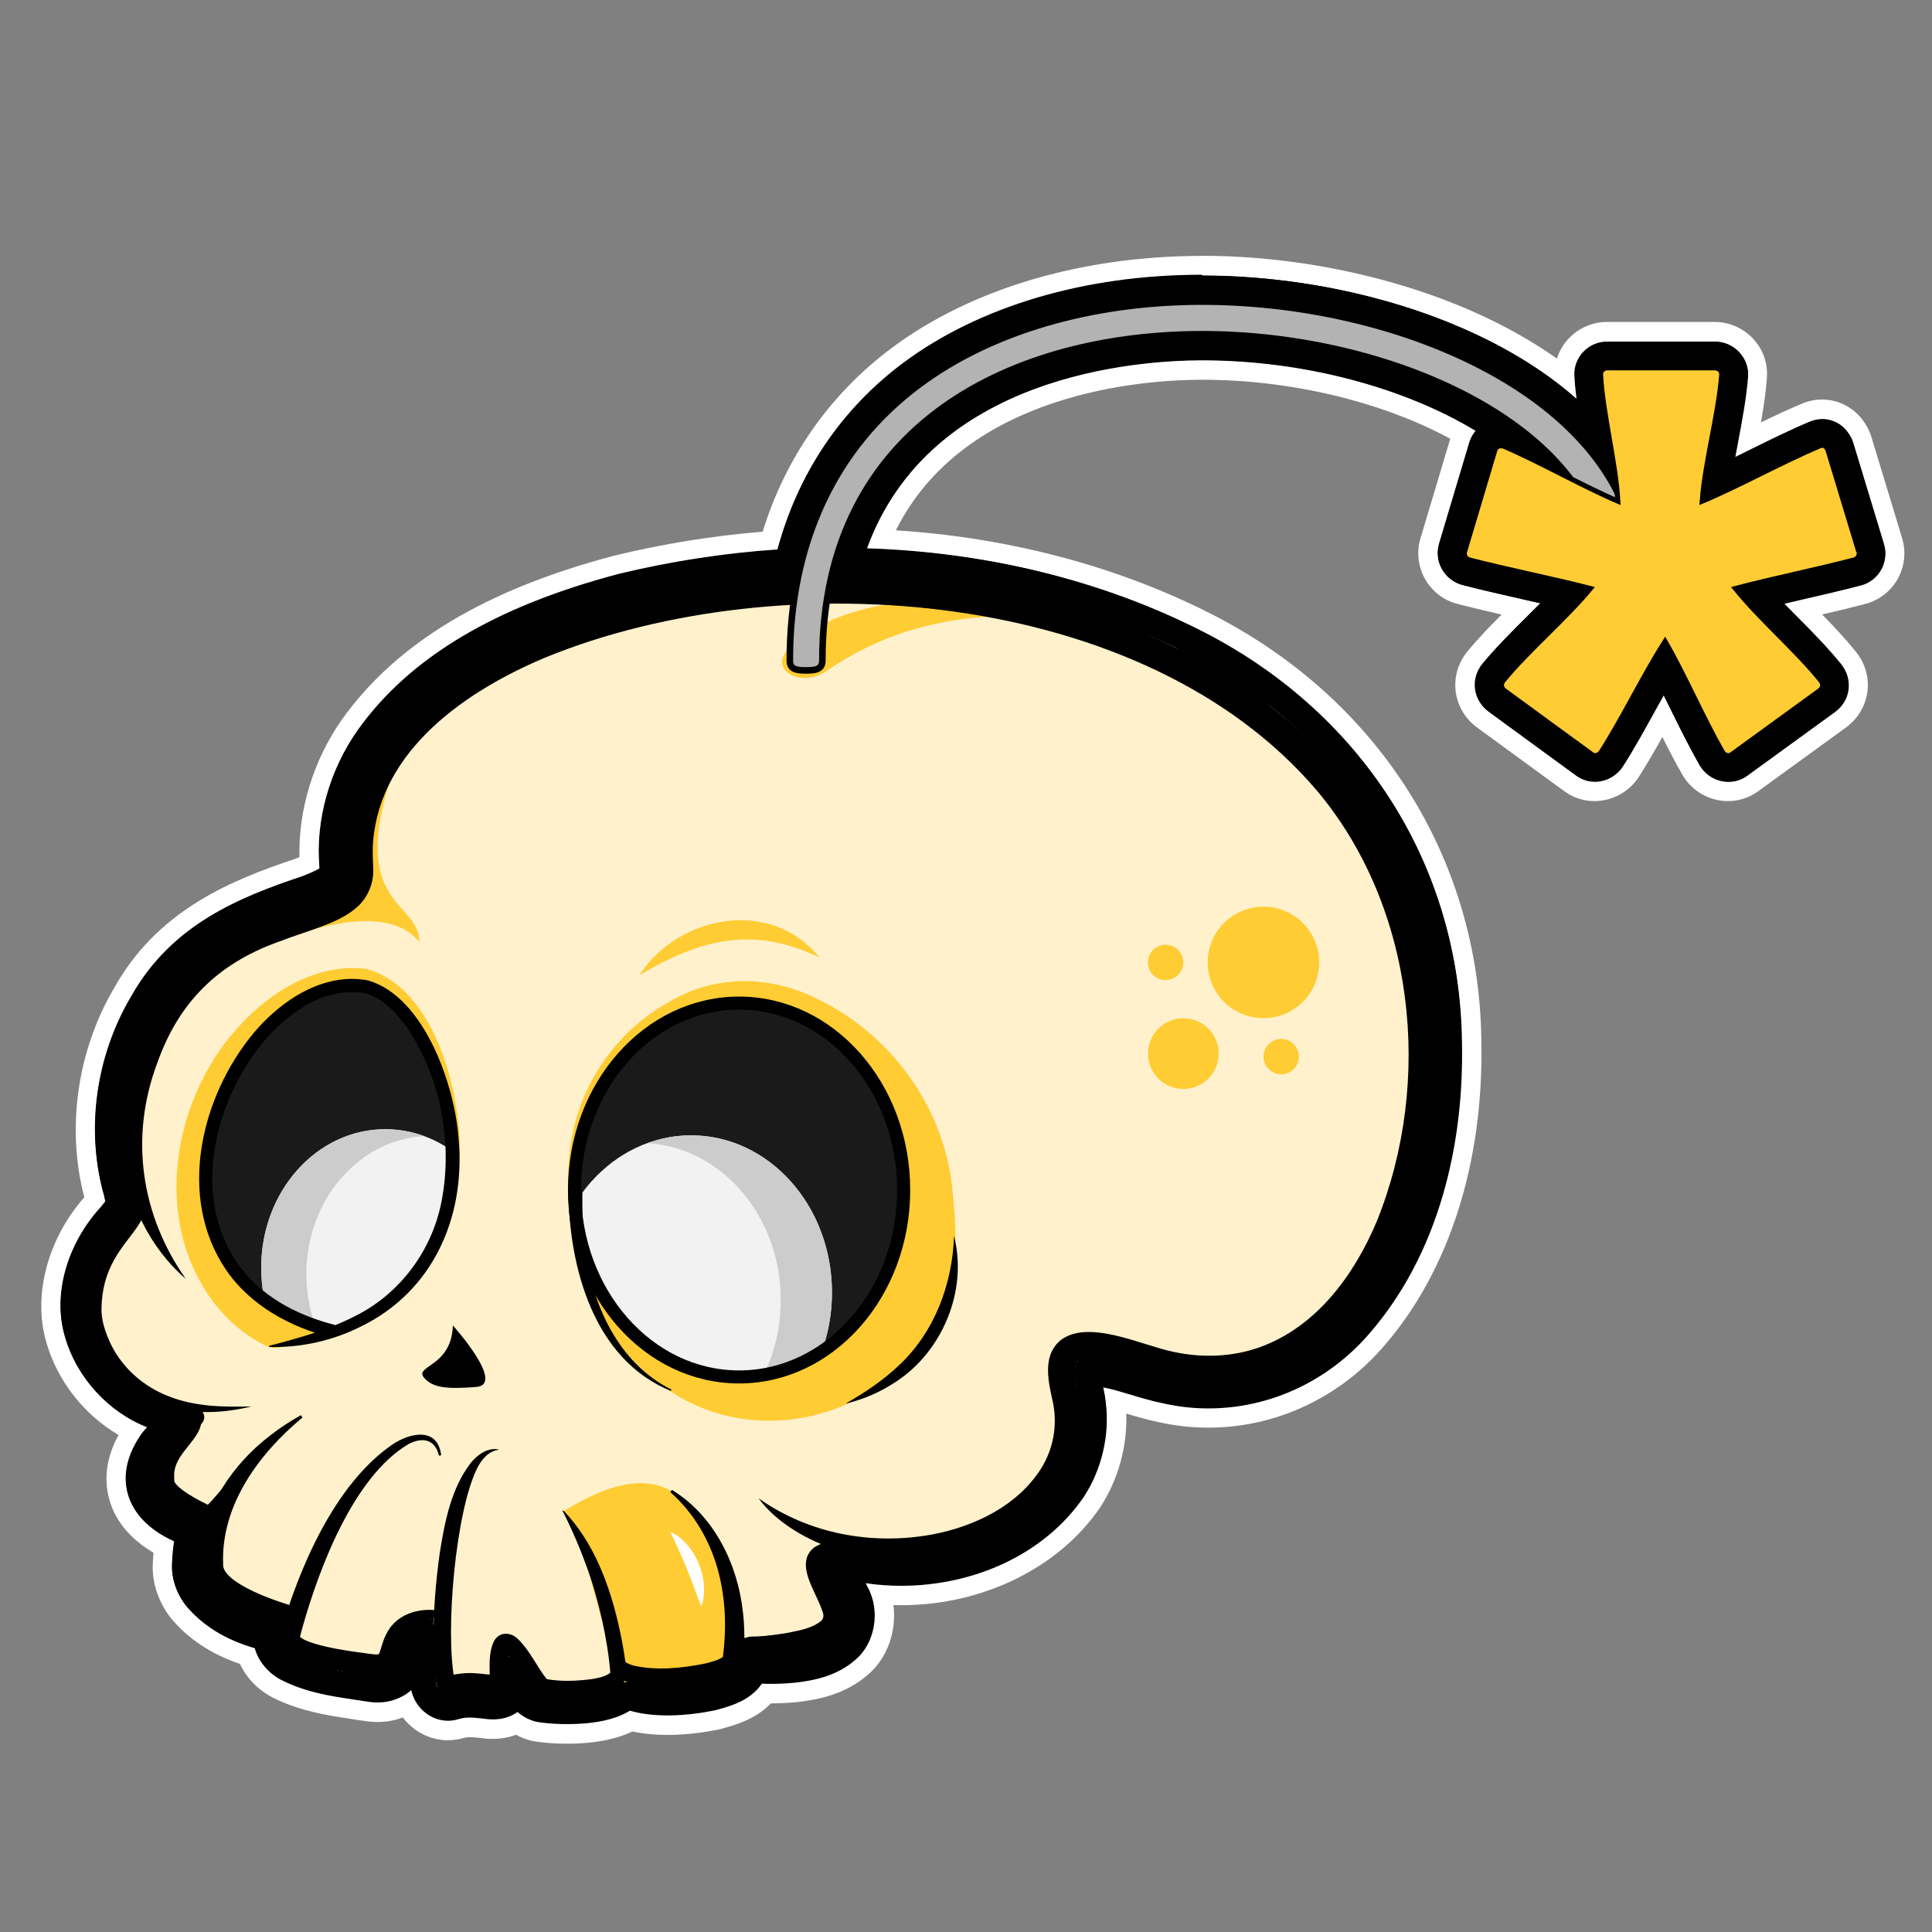 <svg xmlns="http://www.w3.org/2000/svg" xmlns:xlink="http://www.w3.org/1999/xlink" viewBox="0 0 200 200"><rect x="0" y="0" width="200" height="200" fill="#808080" stroke="none"/><defs><clipPath id="clippath"><path d="M86.83,17.13l-17.14,33.01-32.31,13.4s-23.64,20.49-24.43,22.07S1.75,101.7-.14,103.5c-1.89,1.8-9.09,43.71-9.09,43.71,0,0,16.66,21.94,19.02,24.3s37.83,20.49,37.83,20.49h50.91l23.97-39.41,37.04-17.34,3.26-31.75,19.47-19.34,17.47-6.44,14.19-54.38-60.69-17.34-66.4,11.13Z" fill="none"></path></clipPath><clipPath id="clippath-1"><rect x="4.27" y="26.49" width="348.36" height="154.02" fill="none"></rect></clipPath><clipPath id="clippath-2"><rect x="4.27" y="26.49" width="348.36" height="154.02" fill="none"></rect></clipPath><clipPath id="clippath-3"><rect x="4.27" y="26.49" width="348.36" height="154.02" fill="none"></rect></clipPath><clipPath id="clippath-4"><path d="M26.29,108.26c-.09.17-.18.34-.26.52-.09.2-.13.39-.13.57-2.22,2.4-3.83,5.16-3.9,8.61-.25.27-.41.59-.41.98-.02,1.12-.16,2.26.01,3.38.11.73.15,1.36.33,2.06.02.29.24.69.28.98,0,.17-.02.4.03.55.86,4.29,4.35,8.18,8.05,10.22,4.88,2.68,7.86.02,11.64-3.72.7-.7,1.77-1.39,2.11-2.33.63-.52,1-2.1,1.44-2.77.54-.83.78-1.84.91-2.83.06-.47.73-1.7.37-1.97.44-1.27-.14-1.88.12-3.31.07-.41.21-1.89-.05-2.17.23-1.36-.68-2.41-.87-3.63-.11-.7.21-2-.49-2.3-.35-3.29-2.45-5.51-5.42-7.53-1.31-.89-2.76-1.28-4.23-1.28-3.84,0-7.77,2.68-9.53,5.98" fill="none"></path></clipPath><clipPath id="clippath-5"><rect x="4.27" y="26.49" width="348.36" height="154.02" fill="none"></rect></clipPath><clipPath id="clippath-6"><path d="M69.9,105.97c-3.17.41-5.33,3.37-6.99,6.1-2.1,3.45-3.34,7.66-2.73,11.69-.02.09-.04.19-.04.29.12,5.17,1.67,11.82,5.85,15.28,2.48,2.05,5.33,2.67,8.27,2.61.86.68,2.75.68,3.94.45,3.39-.03,5.89-1.47,7.96-3.64.47-.15.9-.38,1.24-.72,1.59-1.61,2.85-3.36,3.77-5.33.46-.77.74-1.63.98-2.57.08-.31.07-.59,0-.84,1.02-2.52,1.5-5.18.81-7.99-.03-.14-.09-.27-.16-.39,0-1.57-.17-3.15-.49-4.73-1.37-6.78-7.52-11.92-14.58-11.98-.17,0-.32.01-.48.03-.51-.1-1.02-.15-1.53-.15-2,0-4.02.73-5.81,1.9" fill="none"></path></clipPath><clipPath id="clippath-7"><rect x="4.27" y="26.49" width="348.36" height="154.02" fill="none"></rect></clipPath><clipPath id="clippath-8"><rect x="58.35" y="156.68" width="10.31" height="17.06" fill="none"></rect></clipPath></defs><g><g id="Layer_1"><g clip-path="url(#clippath)"><g id="no_shadow"><g clip-path="url(#clippath-1)"><g clip-path="url(#clippath-2)"><g clip-path="url(#clippath-3)"><path d="M165.03,165.3c-1.56,0-2.74-.53-3.49-1.56-1.48-2.03-.83-5.31.99-11.03.74-2.31,25.66-62.28,26.94-64.81,1.54-3.04,3.43-5.86,6.83-5.86h0c.75,0,1.55.15,2.38.45,1.68.61,3.37,2.46,3.35,5.22-.05,8.76.73,17.48,1.41,24.1.34,3.25,1.64,12.29,2.15,15.8,3.56.06,4.71,2.17,5.04,3.08.62,1.71.15,3.78-1.09,4.82-.6.5-1.27.79-1.82,1.03-.23.1-.44.19-.62.29-.29,2.39.92,13.65,2.3,17.7.53,1.55.66,3.47.4,5.85-.24,2.17-1.94,3.69-4.13,3.69-1.03,0-2.08-.36-2.94-1-1.13-.84-2.49-2.94-4-12.15-.78-4.73-1.34-9.81-1.63-12.71-.67-.06-1.5-.09-2.46-.09-6.07,0-15.7,1.13-17.1,1.4-.17.15-.9.92-2.24,4.05-1.12,2.63-2.3,6-3.43,9.26-3.22,9.25-4.46,12.45-6.83,12.45h0ZM193.79,98.06c-3.92,8.33-10.71,25.14-12.46,31.3,3.89-.45,10.96-1.01,14.7-1.21-.35-5.99-1.5-22.02-2.24-30.09"></path><path d="M196.3,82.68c.68,0,1.4.14,2.16.41,1.46.53,2.93,2.16,2.92,4.61-.05,8.79.73,17.54,1.41,24.17.35,3.41,1.76,13.13,2.24,16.39.14,0,.28,0,.41,0,3.26,0,4.29,1.86,4.58,2.65.52,1.44.13,3.24-.89,4.1-.53.44-1.13.7-1.66.94-.35.16-.69.3-.95.48-.49,1.94.86,14.2,2.27,18.32.5,1.46.62,3.28.37,5.57-.2,1.83-1.63,3.11-3.48,3.11-.89,0-1.8-.31-2.55-.87-.96-.72-2.26-2.7-3.75-11.73-.83-5.01-1.41-10.42-1.68-13.2-.65-.08-1.61-.15-3.06-.15-6.3,0-16.41,1.22-17.35,1.44-.09.03-.9.44-2.59,4.41-1.13,2.65-2.31,6.04-3.45,9.31-3.16,9.08-4.34,12.02-6.21,12.02-1.34,0-2.34-.44-2.97-1.3-1.32-1.8-.67-4.94,1.09-10.45.74-2.31,25.62-62.18,26.9-64.72,1.44-2.86,3.2-5.5,6.25-5.5M180.46,130.12c3.77-.49,12.59-1.19,16.26-1.35-.33-5.98-1.77-25.94-2.5-33.08-3.82,7.59-12.38,28.63-13.76,34.43M196.3,81.38h0c-3.76,0-5.85,3.14-7.41,6.21-1.28,2.54-26.24,62.59-26.98,64.91-1.93,6.06-2.55,9.35-.9,11.61.61.83,1.8,1.82,4.01,1.83,1.89,0,2.98-1.68,3.79-3.33.92-1.87,1.95-4.69,3.65-9.56,1.13-3.25,2.3-6.61,3.42-9.22,1.07-2.5,1.72-3.41,1.96-3.7,1.78-.28,10.8-1.35,16.78-1.35.7,0,1.33.02,1.87.05.31,2.98.85,7.74,1.58,12.21,1.55,9.41,2.96,11.6,4.26,12.56.98.73,2.16,1.13,3.33,1.13,2.49,0,4.5-1.8,4.77-4.27.28-2.48.14-4.49-.43-6.14-.6-1.76-1.29-5.48-1.79-9.71-.44-3.71-.56-6.26-.51-7.36.09-.04.18-.08.27-.12.58-.26,1.3-.57,1.97-1.13,1.44-1.21,1.99-3.59,1.28-5.55-.28-.78-1.45-3.2-5.09-3.48-.55-3.81-1.76-12.17-2.07-15.24-.68-6.6-1.45-15.3-1.4-24.03.01-3.08-1.89-5.15-3.78-5.84-.89-.32-1.77-.49-2.6-.49M182.23,128.61c1.91-6.15,7.36-19.72,11.12-28.05.7,8.2,1.63,21.18,1.98,26.98-3.55.2-9.33.67-13.11,1.07" fill="#fff"></path><path d="M58.7,179.5c-1.14,0-2.29-.08-3.16-.22-.68-.1-1.41-.41-2.04-.83-.87.44-1.61.5-1.93.53-.17.02-.36.03-.57.03-.47,0-.9-.06-1.22-.1h-.07c-.05-.02-.1-.02-.14-.03-.06,0-.13-.01-.2-.02-.27-.03-.52-.05-.74-.05-.32,0-.61.04-.85.11-.45.14-.93.22-1.41.22-1.8,0-3.45-1.04-4.29-2.63,0,0,0,0,0,0-.94.49-1.94.73-2.98.73-.53,0-.97-.06-1.23-.1h-.1c-.06-.02-.13-.03-.2-.04-.41-.07-.81-.13-1.22-.19-2.41-.37-4.9-.75-7.5-2.01-1.52-.73-2.7-2-3.26-3.47-3.02-.96-5.34-2.46-7.1-4.55-.06-.07-.12-.15-.18-.23-1.08-1.52-1.6-3.26-1.47-4.91.02-.52.06-1.04.13-1.57-2.26-1.17-3.81-2.78-4.51-4.68-.59-1.62-.86-4.19,1.22-7.31-3.8-1.9-6.77-5.44-7.92-9.53-1.34-4.58.2-10.18,3.94-14.27.05-.06.1-.12.15-.18,0-.03,0-.05-.01-.08-2-7.01-.9-15.03,2.94-21.47,4.34-7.65,11.42-10.54,18.3-12.84.27-.11.66-.27.98-.42-.29-4.94,1.23-10.14,4.2-14.34,5.51-7.7,14.55-13.11,27.64-16.55l.07-.02c5.17-1.25,10.47-2.08,15.77-2.48,2.25-7.78,6.8-14.39,13.19-19.16,8.03-5.99,19.19-9.31,31.41-9.33h.14c6.84,0,14.24,1.12,20.86,3.16,6.48,2,12.18,4.84,16.64,8.29,0,0,0,0,0,0-.06-1.17.37-2.35,1.19-3.21.83-.88,2-1.39,3.2-1.39h11.18c1.22,0,2.4.52,3.24,1.43.82.88,1.24,2.07,1.15,3.24-.15,2.06-.56,4.31-.97,6.51,2.05-1.01,4.16-2.05,6.03-2.82.54-.22,1.1-.33,1.67-.33,1.44,0,2.76.73,3.55,1.95.26.37.45.78.59,1.22l3.18,10.49c.34,1.12.21,2.36-.37,3.4-.58,1.04-1.57,1.81-2.71,2.12-1.91.51-4.11,1.01-6.23,1.5,0,0,.01.01.02.02,1.62,1.64,3.28,3.31,4.67,5.04.79.98,1.14,2.18.98,3.39-.16,1.21-.8,2.28-1.82,3.01l-9.1,6.61c-.73.53-1.59.81-2.5.81-1.57,0-3.04-.84-3.83-2.2-.99-1.72-1.97-3.68-2.92-5.6-1.08,1.96-2.2,3.98-3.33,5.75-.81,1.26-2.25,2.05-3.74,2.05-.91,0-1.78-.28-2.51-.82l-2.62-1.91c-2.14-1.57-4.29-3.13-6.43-4.7-1.02-.74-1.67-1.83-1.82-3.05-.15-1.22.21-2.42,1.01-3.39,1.42-1.72,3.11-3.4,4.75-5.02-2.17-.49-4.4-1-6.36-1.5-1.14-.3-2.13-1.07-2.71-2.11-.58-1.03-.72-2.27-.38-3.39l3.13-10.48c.06-.21.14-.41.23-.61-7.33-4.18-17.3-6.65-26.92-6.65h-.12c-6.13.01-26.26,1.34-33.14,17.53,11.96.56,23.49,3.48,33.41,8.47,17.17,8.59,27.54,24.86,27.73,43.51.25,12.24-3.2,23.16-9.72,30.75-4.44,5.23-10.83,8.22-17.54,8.22-1.65,0-3.3-.19-4.91-.55-1.17-.24-2.29-.57-3.37-.9-.46-.14-.9-.27-1.33-.39,0,.07.02.14.02.2.42,3.51-.44,7.25-2.38,10.25-.01.02-.03.05-.05.07-4.06,5.97-11.63,9.69-19.76,9.69-.69,0-1.38-.03-2.06-.08.82,2.67.04,5.76-2.04,7.51-2.13,1.87-4.66,2.37-6.86,2.61h-.06c-.78.08-1.56.12-2.34.12-.19,0-.39,0-.59,0-1.38,1.67-3.44,2.25-4.59,2.57l-.32.09c-.09.03-.18.05-.28.07-.98.2-2.93.54-5.07.54-1.37,0-2.63-.14-3.76-.42-1.63.88-3.87,1.32-6.65,1.32"></path><path d="M124.46,28.52c13.02,0,28.9,4.05,38.74,12.77-.1-.82-.18-1.62-.22-2.4-.05-.9.28-1.8.91-2.46.64-.68,1.54-1.07,2.47-1.07h11.18c.94,0,1.85.4,2.49,1.1.63.68.95,1.59.88,2.48-.16,2.15-.61,4.56-1.05,6.88-.09.5-.19,1.01-.28,1.51.51-.25,1.02-.5,1.52-.75,2.13-1.05,4.33-2.14,6.26-2.94.41-.17.85-.26,1.28-.26,1.1,0,2.12.57,2.71,1.5.2.29.36.61.46.95l2.78,9.15.41,1.34c.26.86.16,1.81-.29,2.61-.45.8-1.21,1.4-2.08,1.63-1.9.51-4.11,1.01-6.24,1.5-.57.13-1.15.26-1.72.4.42.44.86.88,1.3,1.32,1.59,1.6,3.23,3.26,4.59,4.95.61.76.88,1.69.76,2.62-.12.93-.62,1.75-1.41,2.33l-9.1,6.61c-.55.4-1.21.61-1.91.61-1.21,0-2.35-.65-2.96-1.7-1.03-1.79-2.06-3.87-3.05-5.87-.23-.46-.46-.93-.69-1.4-.28.5-.55,1-.83,1.49-1.11,2.01-2.25,4.09-3.41,5.89-.63.98-1.74,1.58-2.89,1.58-.7,0-1.36-.22-1.91-.62l-2.62-1.91c-2.14-1.57-4.29-3.13-6.43-4.7-.8-.58-1.3-1.42-1.42-2.36-.12-.94.17-1.87.79-2.62,1.4-1.69,3.07-3.35,4.69-4.96.44-.44.87-.86,1.29-1.29-.58-.13-1.17-.27-1.75-.4-2.17-.49-4.42-1-6.37-1.51-.87-.23-1.63-.82-2.08-1.62-.45-.8-.55-1.75-.3-2.6l3.13-10.48c.14-.47.37-.89.67-1.24-7.42-4.51-17.84-7.32-28.34-7.32h-.12c-6.7.01-28.07,1.52-34.6,19.5,12.35.39,24.19,3.28,34.42,8.42,16.82,8.42,26.98,24.36,27.17,42.61.24,12-3.13,22.68-9.48,30.08-4.25,5-10.36,7.87-16.77,7.87-1.58,0-3.15-.18-4.69-.53-1.15-.23-2.25-.56-3.31-.88-1-.3-1.96-.58-2.88-.77,0,0,0,0,0,0,.11.54.22,1.09.27,1.65.4,3.3-.41,6.8-2.23,9.6-.01.02-.02.03-.03.05-3.88,5.7-11.13,9.24-18.92,9.24-1.25,0-2.48-.09-3.69-.27.08.15.15.3.23.45,1.32,2.46.75,5.77-1.3,7.49-1.92,1.69-4.26,2.15-6.31,2.37-.01,0-.03,0-.04,0-.74.07-1.5.11-2.24.11-.36,0-.72,0-1.08-.02-1.16,1.72-3.18,2.29-4.37,2.63l-.32.09c-.07.02-.14.04-.21.05-.94.19-2.82.52-4.86.52-1.46,0-2.76-.16-3.9-.49-1.5.93-3.68,1.39-6.5,1.39-1.09,0-2.17-.08-2.99-.21-.74-.11-1.56-.52-2.13-1.05-.92.64-1.77.71-2.1.74-.15.02-.31.02-.47.02-.41,0-.79-.05-1.09-.09-.1-.01-.19-.03-.27-.03-.05,0-.09,0-.14-.01-.32-.04-.6-.06-.87-.06-.43,0-.81.05-1.14.15-.36.12-.74.17-1.12.17-1.69,0-3.22-1.17-3.7-2.85,0-.03-.02-.06-.03-.09-.02-.08-.04-.17-.06-.25-.27.25-.58.46-.91.65-.02.01-.04.02-.06.03-.79.41-1.64.62-2.51.62-.46,0-.84-.06-1.09-.09-.05,0-.09-.01-.13-.02-.05,0-.1-.01-.15-.02-.41-.07-.82-.13-1.23-.19-2.33-.36-4.75-.73-7.21-1.92-1.35-.65-2.51-1.88-2.9-3.37-3.07-.89-5.41-2.34-7.13-4.39-.04-.05-.09-.11-.13-.17-.95-1.33-1.4-2.84-1.29-4.27.03-.74.1-1.48.22-2.22-2.39-1.08-3.98-2.59-4.66-4.44-.52-1.41-.73-3.68,1.17-6.48.02-.03.04-.05.05-.08.21-.29.44-.56.67-.8-4.07-1.57-7.37-5.16-8.56-9.41-1.25-4.27.21-9.49,3.72-13.33.13-.16.36-.43.49-.62-.06-.17-.1-.34-.12-.52-1.95-6.77-.91-14.49,2.82-20.74,4.17-7.35,11.06-10.17,17.78-12.41h0c.59-.24,1.36-.56,1.68-.78,0-.02,0-.05,0-.07,0-.02,0-.03,0-.05-.42-4.87,1.03-10.05,3.98-14.22,5.36-7.5,14.22-12.78,27.07-16.16.02,0,.03,0,.05-.01,5.36-1.29,10.84-2.13,16.31-2.5,2.12-7.87,6.59-14.52,13.01-19.31,7.86-5.86,18.8-9.11,30.81-9.13h.13ZM124.46,26.49h-.13c-12.44.03-23.81,3.41-32.02,9.53-6.39,4.77-10.98,11.32-13.36,19.02-5.11.42-10.23,1.24-15.23,2.45-.03,0-.06.01-.09.02-13.33,3.5-22.56,9.04-28.21,16.94-2.96,4.2-4.54,9.33-4.42,14.28-.11.05-.21.09-.29.12-3.37,1.13-6.94,2.45-10.2,4.47-3.74,2.31-6.56,5.19-8.62,8.83-3.89,6.53-5.05,14.63-3.16,21.79-3.81,4.32-5.35,10.17-3.94,14.99,1.13,4,3.9,7.51,7.48,9.62-1.68,3.05-1.37,5.61-.76,7.28.72,1.97,2.22,3.64,4.38,4.9-.03.32-.05.63-.06.95-.15,1.88.44,3.86,1.66,5.56.07.1.14.19.22.29,1.8,2.15,4.14,3.7,7.13,4.72.7,1.51,1.98,2.8,3.57,3.57,2.74,1.33,5.42,1.74,7.78,2.1.4.06.81.12,1.21.19.08.01.16.02.25.03h.03s.04.01.04.01c.29.04.78.11,1.38.11.9,0,1.77-.16,2.6-.47,1.1,1.45,2.82,2.36,4.67,2.36.58,0,1.16-.09,1.72-.26.1-.03.27-.06.54-.06.18,0,.38.01.61.04.08.01.17.02.25.02.02,0,.05,0,.08.01h.07c.34.05.81.11,1.35.11.23,0,.45-.01.67-.03.29-.03.95-.09,1.75-.4.63.34,1.31.59,1.97.69.93.15,2.11.24,3.31.24,2.76,0,5.03-.43,6.78-1.27,1.11.24,2.32.36,3.63.36,2.23,0,4.26-.35,5.27-.56.12-.03.24-.06.37-.09l.31-.09c1.17-.33,3.21-.91,4.75-2.53.05,0,.09,0,.14,0,.81,0,1.63-.04,2.44-.12h.06s0,0,0,0h.01c2.21-.25,5.05-.79,7.4-2.85,2.02-1.71,2.98-4.52,2.64-7.2.27,0,.53.01.8.01,8.46,0,16.35-3.88,20.6-10.13.02-.03.04-.06.06-.09,1.82-2.82,2.76-6.26,2.64-9.62,1.07.32,2.18.65,3.37.89,1.68.38,3.4.57,5.12.57,7.01,0,13.68-3.13,18.31-8.59,6.67-7.77,10.21-18.93,9.96-31.42-.2-19.03-10.78-35.63-28.29-44.39-9.63-4.84-20.75-7.76-32.32-8.49,7.16-14.37,25.8-15.58,31.6-15.59h.11c9.13,0,18.58,2.26,25.68,6.11l-3.09,10.33c-.41,1.38-.24,2.9.47,4.17.71,1.28,1.93,2.22,3.33,2.59,1.44.37,3.01.74,4.6,1.11-1.22,1.23-2.44,2.49-3.51,3.79-.98,1.18-1.42,2.66-1.24,4.16.19,1.5.98,2.83,2.23,3.75,2.08,1.52,4.18,3.05,6.27,4.58l.15.11,2.62,1.91c.9.66,1.97,1.01,3.1,1.01,1.84,0,3.6-.96,4.59-2.51.83-1.29,1.64-2.7,2.44-4.12.68,1.36,1.38,2.7,2.08,3.92.97,1.67,2.78,2.71,4.71,2.71,1.12,0,2.19-.35,3.1-1l9.1-6.61c1.24-.9,2.03-2.22,2.23-3.7.2-1.49-.23-2.96-1.19-4.16-1.07-1.32-2.27-2.6-3.49-3.85,1.56-.36,3.1-.73,4.5-1.1,1.4-.37,2.62-1.32,3.33-2.6.71-1.28.87-2.8.45-4.18l-.4-1.33-2.78-9.15c-.16-.53-.4-1.03-.71-1.49-.98-1.5-2.62-2.4-4.4-2.4-.7,0-1.39.14-2.05.41-1.35.56-2.81,1.25-4.28,1.96.28-1.58.52-3.16.62-4.65.11-1.45-.4-2.91-1.41-4-1.03-1.11-2.48-1.75-3.98-1.75h-11.18c-1.48,0-2.91.62-3.94,1.7-.57.6-.98,1.32-1.23,2.09-4.33-3.06-9.63-5.6-15.57-7.43-6.81-2.1-14.13-3.21-21.16-3.21" fill="#fff"></path><path d="M146.96,107.35c-.04-3.24,0-6.52-.34-9.75-.45-4.4-2.28-7.37-4.49-10.99-3.5-5.73-6.18-11.22-12.41-14.57-1.81-.97-3.72-1.71-5.68-2.27-1.11-1.88-2.75-3.39-4.75-4.28-.39.19-.85.27-1.38.14-1.23-.29-2.44-.65-3.64-1.05-2.55-.04-5.19-.17-7.87-.26-7.09-2.36-14.35-4.24-21.45-3.3-.47-.11-.99-.14-1.57-.08-10.25,1.04-20.51,2.19-30,6.46-7.79,3.51-18.42,10.84-16.78,20.67.24,1.44.35,3.13-.33,4.53-.76,1.56-3.16,2.81-4.63,3.39-4.36,1.73-9.35,4.26-12.82,7.49-3.53,3.29-3.81,7.61-4.72,11.94-.83,3.96.31,6.68.6,10.69-1.17.46-3.71,3.54-4.26,5-1.74,4.6.76,9.37,4.19,12.65.12.02.23.05.32.11.5.33.95.73,1.49.99.1.04.2.06.31.09.11,0,.22.02.33,0,.1,0,.21,0,.31.03l.24.1s.04.03.06.04c.22-.08.46-.13.74-.13.72,0,1.24.31,1.57.74.47-.11.99.28,1.11.72.15.56-.2,1.02-.69,1.22-.02.01-.06.03-.09.05-.18.62-.63,1.15-1.34,1.33-.15.21-.29.42-.42.64-.47.78-1,1.78-1.06,2.68-.06.96.32,1.41.98,2.01.52.48,1.03.95,1.44,1.51.02,0,.03,0,.05,0,.38,0,.64.18.8.42.17-.09.34-.2.5-.33.57-.48,1.04-1.11,1.54-1.66.56-.61,1.11-1.22,1.67-1.84.59-.65,1.17-1.33,1.82-1.94.11-.11.23-.2.35-.3-2.17,2.35-3.81,5.19-4.69,8.26-.57,1.96-.94,4.35.55,6.02.8.9,1.93,1.2,3.05,1.53.94.28,1.7.77,2.38,1.47.12-.15.29-.26.49-.31.51-.14,1.09.17,1.22.69.18.7.4,1.29.7,1.9.15.32.32.63.49.94.08.14.16.28.25.41.03.05.07.1.11.15.38.18.77.37,1.15.56.85.44,1.74.78,2.64,1.08.33.04.66.08.98.1,1.45.08,3.32.38,3.89-.76.94-1.88,1.26-4.55,3.37-4.89.77-.12,1.27-.1,1.08.57.47.05.94.48.9.98-.16,1.95-.24,3.88-.05,5.81.13-.33.42-.59.87-.6,1.41-.03,2.7.68,4.07.91.73-.54,1.28-1.28,1.16-1.81.59-.63.7-1.1.99-1.2.03-.05.05-.11.08-.16.37-.59,1.05-.6,1.56-.2,1.38,1.08,2.22,2.87,4.07,3.17,2.14.35,4.19-.44,6.28-.7,1.87-.23,3.71.3,5.57.33,1.05-.09,2.11-.18,3.15-.31.12-.02.25-.05.37-.07.84-1.14,1.2-2.62,1.06-4.05.4-.08.79-.18,1.17-.31.22.26.66.44,1.23.56.04-.46.36-.89.95-.89,2.42-.01,4.79-.45,7.19-.71.05-.06.12-.12.17-.18.01-.01.1-.12.12-.15.03-.05.08-.1.08-.11.09-.12.17-.24.26-.37.34-.51.63-1.05.9-1.6-.22-1.32-.94-2.72-2-3.81,1.03-.84.65-2.24,1.31-3.38.19.07.38.14.58.21,1.21.37,2.55.54,3.82.61.43.02,2.08-.18,1.46-.2,2.93.02,5.06,1.04,8.15.14,2.45-.71,4.78-1.99,6.62-3.79,4.88-4.78,5-11.5,5.39-17.63,3.09,1.78,6.56,2.46,10.08,2.25,1.47.84,3.18,1.33,5.04,1.33,2.77,0,5.48-1.23,7.45-3.18,2.29-1.4,4.08-3.61,4.77-6.19,1.63-1.6,3.06-3.37,4.2-5.27,3.7-6.18,3.79-13.06,3.69-20.03" fill="#fff1cc"></path><path d="M46.83,117.03c.23-1.36-.68-2.4-.87-3.63-.11-.7.21-2-.49-2.3-.35-3.29-2.45-5.51-5.42-7.53-4.76-3.23-11.32.14-13.76,4.7-.09.17-.18.34-.26.52-.09.2-.13.39-.13.57-2.22,2.4-3.83,5.16-3.9,8.61-.25.27-.41.59-.41.98-.02,1.12-.16,2.26.01,3.37.11.73.15,1.36.33,2.06.02.29.24.69.28.98,0,.17-.02.4.03.55.86,4.29,4.34,8.18,8.05,10.22,4.88,2.68,7.86.02,11.64-3.72.7-.7,1.77-1.39,2.11-2.33.63-.52,1-2.1,1.44-2.77.54-.83.78-1.84.91-2.83.06-.47.73-1.7.37-1.97.44-1.27-.14-1.88.12-3.31.07-.41.21-1.89-.05-2.17" fill="#1a1a1a"></path></g><g clip-path="url(#clippath-4)"><path d="M52.74,131.23c0,7.92-5.75,14.34-12.85,14.34s-12.85-6.42-12.85-14.34,5.75-14.34,12.85-14.34,12.85,6.42,12.85,14.34" fill="#f2f2f2"></path><path d="M31.71,131.91c0-7.66,5.39-13.9,12.17-14.3-1.26-.46-2.6-.71-3.99-.71-7.1,0-12.85,6.42-12.85,14.34s5.75,14.34,12.85,14.34c.23,0,.46-.03.69-.04-5.14-1.87-8.86-7.26-8.86-13.63" fill="#ccc"></path></g><g clip-path="url(#clippath-5)"><path d="M92.96,121.31c-.03-.14-.09-.27-.16-.39,0-1.57-.17-3.15-.49-4.73-1.37-6.78-7.52-11.92-14.58-11.98-.17,0-.32.01-.48.03-2.49-.49-5.09.28-7.35,1.75-3.17.41-5.33,3.37-6.99,6.1-2.1,3.45-3.34,7.66-2.73,11.69-.02.09-.04.19-.04.29.12,5.17,1.67,11.82,5.85,15.28,2.48,2.05,5.33,2.67,8.27,2.61.86.68,2.75.68,3.94.45,3.39-.03,5.89-1.47,7.96-3.64.47-.15.9-.38,1.24-.72,1.59-1.61,2.85-3.36,3.77-5.33.46-.77.74-1.63.98-2.57.08-.31.07-.59,0-.84,1.02-2.52,1.5-5.18.81-7.99" fill="#1a1a1a"></path></g><g clip-path="url(#clippath-6)"><path d="M56.96,133.8c0,8.99,6.53,16.27,14.58,16.27s14.58-7.28,14.58-16.27-6.53-16.27-14.58-16.27-14.58,7.28-14.58,16.27" fill="#f2f2f2"></path><path d="M80.82,134.57c0-8.69-6.11-15.77-13.8-16.23,1.43-.52,2.95-.81,4.53-.81,8.05,0,14.58,7.28,14.58,16.27s-6.53,16.27-14.58,16.27c-.26,0-.52-.03-.78-.04,5.83-2.13,10.05-8.24,10.05-15.46" fill="#ccc"></path></g><g clip-path="url(#clippath-7)"><path d="M64.64,174.14c1.72-.11,3.42.33,5.13.36,1.05-.09,2.11-.18,3.15-.31.73-.13,1.46-.27,2.19-.4.3-.29.53-.64.69-1.04,1.03-2.64-1.5-11.23-2.6-13.71-2.45-5.55-6.56-7.74-14.87-2.59.5.75,1.75,2.58,1.85,3.05.45,2.08,2.72,11.39,4.46,14.64" fill="#fc3"></path><path d="M69.36,158.63s.1,0,.15.02c.31.12.6.31.86.52,1.46,1.19,2.34,3.03,2.5,4.89.05.75,0,1.51-.27,2.23-.3-.7-.53-1.36-.77-2.01-.58-1.59-1.25-3.16-1.97-4.7-.14-.27-.3-.72-.49-.95" fill="#fff"></path><path d="M31.21,96.63s8.89-3.4,12.2.91c.08-4.16-7.1-3.71-3.13-16.37-2.88,1.05-3.29,7.9-3.29,7.9l.08,3.63-5.86,3.93Z" fill="#fc3"></path><path d="M136.56,99.63c0,3.19-2.58,5.77-5.77,5.77s-5.77-2.58-5.77-5.77,2.58-5.77,5.77-5.77,5.77,2.58,5.77,5.77" fill="#fc3"></path><path d="M126.16,109.07c0,2.02-1.64,3.66-3.66,3.66s-3.66-1.64-3.66-3.66,1.64-3.66,3.66-3.66,3.66,1.64,3.66,3.66" fill="#fc3"></path><path d="M122.49,99.63c0,1.01-.82,1.83-1.83,1.83s-1.83-.82-1.83-1.83.82-1.83,1.83-1.83,1.83.82,1.83,1.83" fill="#fc3"></path><path d="M134.46,109.38c0,1.01-.82,1.83-1.83,1.83s-1.83-.82-1.83-1.83.82-1.83,1.83-1.83,1.83.82,1.83,1.83" fill="#fc3"></path><path d="M98.59,62.21c-5.92-.4-13.15,1.17-16.78,4.72-2.52,2.47,1.17,4.3,3.69,2.57,5.55-3.8,10.98-5.32,17.31-5.71,3.31-.2-3.89-1.29-4.22-1.59" fill="#fc3"></path><g><g clip-path="url(#clippath-8)"><path d="M58.35,156.68s7.7,4.25,9,10.65l1.31,6.4-3.99-.76s-2.35-12.64-6.33-16.3" fill="#fc3"></path></g></g><path d="M98.54,122.7c.49,4.36.78,8.99-.99,13.15-4.79,10.17-17.92,14.44-27.58,8.54-8.38-5.01-11.93-15.23-11.04-24.55.48-6.68,4.45-12.89,10.35-16.13,4.86-2.88,10.6-2.77,15.57-.18,7.37,3.63,12.71,10.92,13.7,19.17M93.96,122.7c.21-4.48-1.31-9.3-4.55-12.6-4.85-5.38-12.46-8.63-19.29-4.84-14.79,7.56-14.31,29.83,1.2,36.1,12.64,4.46,22.52-6.52,22.64-18.66" fill="#fc3"></path><path d="M47.63,119.3c-.07,8.94-6.65,18.96-16.32,19.51-.5-.07-.94.24-1.45.4-.66.27-1.41.46-2.08.22-.59-.26-1.16-.58-1.69-.92-2.14-1.39-3.85-3.25-5.07-5.33-4.81-7.99-2.93-18.69,2.66-25.71,3.37-4.2,8.57-7.84,14.18-7.18,7.07,1.84,9.8,12.61,9.76,19M46.94,119.3c-.07-5.93-2.82-16.26-9.29-17.89-5.07-.51-9.65,3.23-12.37,7.21-6.49,9.47-5.24,24.26,6.66,28.46,1.91.49,4.09.28,5.85-.68,5.78-3.53,9.19-10.41,9.15-17.1" fill="#fc3"></path><path d="M66.18,100.95c4.08-6.26,13.67-8.04,18.64-1.83-6.89-3.33-12.3-1.89-18.64,1.83" fill="#fc3"></path><path d="M19.26,132.41c-3.82-3.27-6.11-8.16-6.64-13.15-.65-6.72,1.78-13.99,6.48-18.87,2.39-2.48,5.5-4.24,8.67-5.45,1.56-.61,3.13-1.11,4.58-1.67,1.15-.48,2.63-1.03,3.18-2.06.26-.46.27-1.06.22-1.58-.07-.87-.07-1.76-.02-2.63.17-2.64.93-5.23,2.16-7.56,5.41-9.79,16.62-14.61,26.93-17.34,21.97-5.31,48.12-3.04,66.56,10.92,10.96,8.34,17.02,21.17,17.23,34.87.26,11.35-3.1,24.7-12.67,31.75-5.15,3.72-11.53,4.25-17.48,2.33-1.59-.46-5.49-1.79-6.91-1.02-.23.23-.27.69-.27,1.12,0,.68.15,1.46.29,2.14.29,1.33.38,2.7.23,4.06-1.41,10.93-15.72,15.22-25,12.23-3.16-.99-6.4-2.85-8.28-5.4,5.25,3.71,11.77,4.88,17.97,3.75,4.44-.84,8.86-2.99,11.29-6.84,1.25-2,1.68-4.38,1.25-6.68-.45-2.11-1.22-4.86.7-6.54,2.9-2.34,8.56.53,11.78,1.16,2.98.64,6.07.52,8.88-.48,5.86-2.1,9.79-7.45,12.14-13.05,5.84-14.47,3.98-32.45-6.19-44.56-17.88-21.05-55.41-23.76-79.8-13.83-8.21,3.43-17.17,9.54-17.92,19.14-.08.98,0,1.97.02,2.96.02,1.37-.61,2.83-1.64,3.74-1.05.96-2.42,1.55-3.65,2.02-1.59.59-3.12,1.06-4.59,1.63-6.24,2.26-10.26,6.25-12.48,12.52-2.88,7.66-1.71,15.74,2.97,22.37"></path><path d="M14.67,123.04c1.98,4.22-3.95,5.17-4.16,12.23-.07,1.34.39,2.66.96,3.87,1.21,2.5,3.44,4.44,6.04,5.42,2.68,1.07,5.71,1.11,8.53,1.03-2.89.71-5.98.86-8.88-.02-4.13-1.18-7.39-4.88-8.1-9.12-.22-1.95.12-3.96.89-5.8.59-1.42,1.58-2.68,2.54-3.82.86-1.01,1.58-2,1.02-3.27l1.16-.52"></path><path d="M27.87,139.32c3.1-.82,6.09-1.64,8.91-3.09,4.64-2.31,7.96-6.8,8.93-11.88,1.17-6.05-.07-12.7-3.48-17.84-1.1-1.58-2.58-3.2-4.46-3.7-4.08-.7-7.86,1.94-10.41,4.93-5.14,6.14-7.58,15.91-2.86,22.93,2.33,3.43,6.18,5.48,10.15,6.48l-.34,1.31c-4.25-1.07-8.41-3.32-10.93-7.03-5.09-7.54-2.59-17.97,2.94-24.57,2.81-3.33,7.21-6.24,11.77-5.37,5.89,1.68,9.06,11.05,9.4,16.58.67,8.02-2.71,15.65-10.15,19.26-2.91,1.47-6.22,2.19-9.46,2.11v-.12"></path><path d="M98.76,127.95c1.44,5.63-1.19,11.95-6.03,15.1-1.6,1.06-3.36,1.83-5.19,2.25,2.03-1.17,3.9-2.41,5.56-4,3.65-3.43,5.5-8.39,5.66-13.35"></path><ellipse cx="76.51" cy="123.19" rx="17.04" ry="19.35" fill="none" stroke="#000" stroke-miterlimit="10" stroke-width="1.35"></ellipse><path d="M69.45,143.99c-8.04-3.28-10.56-12.87-10.61-20.81,0,0,1.46,0,1.46,0-.05,1.99.02,3.99.27,5.96.68,5.87,3.42,11.95,8.93,14.71l-.06.14"></path><path d="M22.9,158.24c-2.32-.42-6.22-1.63-7.04-4.17-.31-1.34.17-2.82.95-3.89.5-.68,1.11-1.19,1.67-1.62.79-.67,1.62-1.07,1.67-2.09,0-.31-.06-.65-.17-.99l.18-.1c.24.28.46.6.59.99.73,2.41-2.81,3.83-2.72,6.43.01.66-.03.59.35,1.02,1.38,1.26,3.37,2,5.04,2.92,0,0-.53,1.51-.53,1.51"></path><path d="M31.3,146.75c-4.52,3.75-8.45,9.11-8.2,15.18-.12,1.45,3.23,2.9,4.48,3.39,1.09.43,2.22.8,3.35,1.12l-.41,2.27c-3.26-.34-8.98-2.14-9.9-5.76-.05-.22-.09-.5-.08-.73.01-.16.07-1.11.08-1.29.49-4.95,3.47-9.37,7.36-12.34,1-.78,2.07-1.48,3.17-2.09l.16.24Z"></path><path d="M46.14,166.88c-1.61.85-3.54,1.33-4.21,3.06-.3.82-.29,1.99-.95,2.78-.65.87-1.95.92-2.81.73-1.49-.22-3.1-.45-4.58-.81-1.67-.45-5-1.15-4.58-3.52,1.93-6.76,5.6-15.4,11.53-19.53,1.82-1.27,4.77-1.94,5.13,1.06l-.23.04c-.4-1.74-1.76-1.95-3.2-1.17-5.63,3.37-9.17,12.73-10.9,18.85-.08.29-.25.91-.32,1.21,0,.01-.01.04,0,.02.02-.05,0-.18-.01-.19.41.38,1.06.58,1.67.77,1.4.41,2.84.64,4.3.85l1.49.2c.31.05.62.06.76,0,.22-.5.4-1.45.81-2.17,1.12-2.2,3.89-2.8,6.1-2.18"></path><path d="M58.3,156.34c3.19,3.31,4.83,7.79,5.81,12.2.33,1.48.58,2.99.76,4.5.02.29-.05.6-.18.86-1.01,1.8-4.57,1.84-6.38,1.89-.79-.02-1.63,0-2.43-.25-.19-.06-.44-.25-.53-.34-.62-.64-1.04-1.41-1.51-2.11-.51-.73-.95-1.55-1.62-2.09,0,0,.02.01.08.02.14.04.45-.07.51-.19-.05.09-.09.3-.12.44-.11.72-.1,1.61-.07,2.38.08.9-.53,1.63-1.44,1.66-.97.02-1.87-.23-2.8-.18-.47.01-.92.07-1.37.18-.28.06-.53.18-.83.12-.3-.05-.57-.25-.73-.49-.29-.46-.33-.87-.41-1.35-.16-1.12-.17-2.19-.19-3.3,0-3.23.23-6.44.69-9.63.51-3.17,1.16-6.55,3.17-9.19.68-.85,1.76-1.66,2.91-1.42v.03c-1.07.15-1.74.98-2.2,1.86-2.27,4.5-3.35,16.95-2.37,21.95,0,.02.02.03-.02-.03-.01-.02-.04-.04-.05-.07-.11-.12-.28-.21-.45-.24-.14-.02-.28-.02-.4.02.71-.22,1.46-.34,2.2-.37.93-.05,1.86.14,2.74.18.02,0,.03,0,0,0-.09,0-.32.21-.34.31-.03.07-.03.09-.03.1,0,0,0,0,0,0v-.06c0-1.27-.15-2.63.44-3.84.54-1,1.73-.96,2.46-.23,1.28,1.21,1.96,2.89,3.04,4.21,0,.01.03.02-.05-.03,0,0-.09-.04-.07-.03,1.54.29,3.27.21,4.81,0,.66-.12,1.41-.27,1.85-.65-.27-3.38-1.21-7.66-2.51-11.15-.19-.48-.39-1.07-.59-1.54-.55-1.37-1.16-2.71-1.84-4.06l.05-.03Z"></path><path d="M69.55,154.23c4.36,2.65,6.83,7.69,7.36,12.68.2,1.7.18,3.42.03,5.12-.34,1.57-2.24,2.04-3.53,2.39-2.66.63-8.39,1-10.1-1.56,0,0,1.32-.9,1.32-.9.17.17.54.35.96.46,2.36.54,4.96.27,7.31-.19.69-.17,1.42-.34,1.96-.72.01,0-.03.04-.06.17v.08c.43-3.09.34-6.28-.5-9.3-.85-3.06-2.51-5.87-4.91-8l.15-.2"></path><path d="M89.08,159.68c-.86.35-3.7,1.1-3.8,1.97.19.85.92,1.73,1.39,2.56,1.19,1.8,1.91,3.85.12,5.57-2.56,2.26-7.81,2.04-10.97,1.45l.11-1.57c1.91-.17,3.85-.32,5.66-.64,1.21-.24,2.49-.48,3.37-1.19.42-.37.29-.74.12-1.19-.62-1.87-2.91-4.87-.75-6.48,1.42-.88,3.17-.77,4.72-.67,0,0,.02.2.02.2"></path><path d="M46.88,137.21s5.52,6.13,2.41,6.37c-3.1.24-4.52.07-5.39-.96-1.07-1.26,2.86-1.09,2.98-5.42"></path><path d="M83.45,69.4c-.93,0-1.69-.08-1.69-1.01,0-12.16,4.62-22.05,13.37-28.57,7.4-5.52,17.76-8.57,29.19-8.6h.13c21.67,0,45.06,10.89,45.13,28.55,0,.93-.75,1.69-1.68,1.69-.94,0-1.69-.75-1.69-1.68-.06-15.09-21.62-25.18-41.76-25.18h-.12c-18.95.04-39.2,8.94-39.2,33.79,0,.93-.76,1.01-1.69,1.01" fill="#b3b3b3"></path><path d="M83.45,69.4c-.93,0-1.69-.08-1.69-1.01,0-12.16,4.62-22.05,13.37-28.57,7.4-5.52,17.76-8.57,29.19-8.6h.13c21.67,0,45.06,10.89,45.13,28.55,0,.93-.75,1.69-1.68,1.69-.94,0-1.69-.75-1.69-1.68-.06-15.09-21.62-25.18-41.76-25.18h-.12c-18.95.04-39.2,8.94-39.2,33.79,0,.93-.76,1.01-1.69,1.01Z" fill="none" stroke="#000" stroke-miterlimit="10" stroke-width=".68"></path><path d="M192.42,57.11c-1.06-3.5-2.12-6.99-3.18-10.49-.03-.09-.07-.17-.12-.23-.13-.24-.38-.38-.72-.24-3.68,1.53-8.51,4.2-12.19,5.73.29-3.99,1.73-9.13,2.02-13.12.03-.37-.33-.68-.68-.68h-11.18c-.36,0-.7.31-.68.68.21,3.99,1.57,9.13,1.79,13.12-3.53-1.5-8.21-4.15-11.74-5.66-.41-.17-.87-.06-1,.41-1.04,3.49-2.09,6.99-3.13,10.49-.11.35.13.75.48.84,3.8.99,8.75,1.98,12.55,2.96-2.63,3.17-6.4,6.34-9.02,9.52-.3.36-.24.8.14,1.07,3.01,2.21,6.03,4.41,9.05,6.61.31.22.75.04.93-.24,2.21-3.44,4.42-8.03,6.63-11.47,1.99,3.44,3.97,8.03,5.95,11.47.17.3.64.46.93.24,3.03-2.2,6.06-4.41,9.1-6.61.38-.28.43-.71.14-1.07-2.56-3.17-6.28-6.34-8.84-9.52,3.72-.99,8.59-1.98,12.31-2.96.35-.09.59-.49.48-.84" fill="#fc3"></path><path d="M192.42,57.11c-1.06-3.5-2.12-6.99-3.18-10.49-.03-.09-.07-.17-.12-.23-.13-.24-.38-.38-.72-.24-3.68,1.53-8.51,4.2-12.19,5.73.29-3.99,1.73-9.13,2.02-13.12.03-.37-.33-.68-.68-.68h-11.18c-.36,0-.7.31-.68.68.21,3.99,1.57,9.13,1.79,13.12-3.53-1.5-8.21-4.15-11.74-5.66-.41-.17-.87-.06-1,.41-1.04,3.49-2.09,6.99-3.13,10.49-.11.35.13.75.48.84,3.8.99,8.75,1.98,12.55,2.96-2.63,3.17-6.4,6.34-9.02,9.52-.3.36-.24.8.14,1.07,3.01,2.21,6.03,4.41,9.05,6.61.31.22.75.04.93-.24,2.21-3.44,4.42-8.03,6.63-11.47,1.99,3.44,3.97,8.03,5.95,11.47.17.3.64.46.93.24,3.03-2.2,6.06-4.41,9.1-6.61.38-.28.43-.71.14-1.07-2.56-3.17-6.28-6.34-8.84-9.52,3.72-.99,8.59-1.98,12.31-2.96.35-.09.59-.49.48-.84" fill="none" stroke="#000" stroke-miterlimit="10" stroke-width=".52"></path><path d="M124.46,31.22c17.73,0,36.58,7.29,42.91,19.6-.36-3.81-1.5-8.42-1.7-12.07-.02-.37.33-.68.68-.68h11.18c.35,0,.71.32.68.68-.29,3.99-1.72,9.13-2.02,13.12,3.68-1.53,8.51-4.2,12.19-5.73.09-.04.17-.05.25-.05.21,0,.37.12.46.3.05.06.1.14.12.23,1.06,3.49,2.12,6.99,3.18,10.49.11.35-.13.75-.48.84-3.72.99-8.59,1.98-12.31,2.96,2.56,3.17,6.27,6.35,8.84,9.52.3.37.25.8-.14,1.07-3.04,2.21-6.07,4.41-9.1,6.61-.09.07-.21.1-.32.1-.24,0-.5-.14-.62-.34-1.98-3.44-3.97-8.03-5.95-11.47-2.21,3.44-4.42,8.03-6.63,11.47-.13.2-.38.35-.62.35-.11,0-.22-.03-.31-.1-3.02-2.2-6.03-4.41-9.05-6.61-.38-.28-.44-.71-.14-1.07,2.62-3.17,6.4-6.34,9.02-9.52-3.8-.99-8.75-1.98-12.55-2.96-.35-.09-.58-.49-.48-.84,1.04-3.5,2.09-6.99,3.13-10.49.1-.33.36-.48.65-.48.12,0,.24.03.36.08,2.03.87,4.44,2.11,6.8,3.3-7.02-9.22-22.94-14.92-38.06-14.92h-.12c-16.47.03-33.92,6.77-38.2,24.86.25,0,.5,0,.74,0,12.46,0,24.91,2.57,36.07,8.18,15.59,7.8,25.5,22.69,25.68,40.25.2,9.99-2.18,20.53-8.84,28.28-3.7,4.36-9.1,6.92-14.71,6.92-1.37,0-2.75-.15-4.12-.47-2.35-.47-4.65-1.45-7.01-1.79-.45-.05-.91-.11-1.32-.11s-.77.06-1.07.24c-.07.06-.13.12-.19.33-.34,1.16.31,2.98.42,4.27.33,2.71-.33,5.56-1.81,7.84-3.61,5.31-10.18,8.06-16.69,8.06-2.21,0-4.4-.32-6.48-.95-.55.23-1.05.5-1.44.89-.09.11-.11.2-.11.26.4,1.34,1.55,2.59,2.15,3.92.72,1.26.55,3.24-.64,4.22-1.38,1.23-3.2,1.56-4.85,1.74-.67.06-1.33.09-1.99.09-1,0-1.98-.07-2.96-.21-.02.23-.03.45-.05.68-.42,1.58-2.2,1.95-3.52,2.34-1.16.24-2.73.46-4.31.46-1.48,0-2.97-.19-4.15-.75-.1,0-.21,0-.31,0-.02-.03-.04-.07-.05-.1-.88,1.38-3.64,1.75-5.89,1.75-1.05,0-1.99-.08-2.57-.18-.22-.02-.64-.26-.77-.41-1.09-1.16-1.69-2.65-2.68-3.76-.11.81-.03,1.76-.06,2.53-.02.34-.21.78-.53,1-.38.28-.69.29-.9.31-.06,0-.12,0-.19,0-.38,0-.84-.09-1.17-.11-.41-.05-.81-.08-1.2-.08-.66,0-1.31.08-1.96.28-.1.03-.2.05-.3.05-.54,0-.98-.46-1.11-.9-.6-2.37-.41-4.71-.34-7.08-1.7.8-3.12,1.63-3.31,3.78-.14.72-.44,1.55-1.24,2-.48.25-.9.32-1.27.32s-.69-.07-.93-.1c-2.65-.44-5.2-.67-7.71-1.88-.88-.43-1.83-1.46-1.39-2.65l.11-.38s0-.02,0-.03c-2.94-.55-5.87-1.64-7.85-4.01-.51-.72-.88-1.63-.79-2.53.04-1.41.29-2.79.71-4.11-3.71-1.03-7.37-3.37-4.44-7.68.5-.68,1.1-1.19,1.67-1.63.96-.72,1.78-1.33,1.66-2.44-1-.08-1.99-.25-2.97-.55-3.71-1.06-6.78-4.2-7.84-7.95-1.11-3.78.61-8.02,3.16-10.78.87-1.03,1.57-1.94,1.02-3.27,0,0,.02,0,.03-.01-1.92-6.2-.95-13.35,2.44-19.02,3.7-6.55,9.78-9.04,16.39-11.24,2.15-.89,3.65-1.48,3.42-3.67-.38-4.38.98-8.88,3.48-12.42,5.98-8.36,16.02-12.61,25.56-15.12,5.82-1.4,11.81-2.27,17.83-2.55,1.73-8.14,5.96-14.87,12.47-19.73,7.4-5.52,17.76-8.57,29.19-8.6h.13ZM124.46,28.52h-.13c-12.01.02-22.95,3.27-30.81,9.13-3.5,2.61-6.43,5.76-8.7,9.36-1.9,3.02-3.35,6.36-4.32,9.95-5.47.37-10.95,1.21-16.31,2.5-.02,0-.03,0-.05.01-12.86,3.38-21.71,8.66-27.07,16.16,0,0,0,0,0,.01-2.94,4.16-4.38,9.34-3.97,14.21,0,.02,0,.03,0,.05,0,.03,0,.05,0,.07-.32.22-1.1.54-1.68.78h0c-3.77,1.26-6.88,2.46-9.75,4.22-3.48,2.13-6.11,4.81-8.03,8.2-3.73,6.25-4.77,13.97-2.81,20.74.02.17.06.35.12.52-.13.19-.35.46-.49.62-1.58,1.73-2.79,3.79-3.49,5.96-.82,2.52-.9,5.06-.23,7.35,1.2,4.27,4.5,7.85,8.56,9.42-.23.24-.45.51-.67.8-.02.03-.04.05-.05.08-1.9,2.8-1.68,5.07-1.17,6.48.68,1.85,2.27,3.36,4.66,4.44-.12.74-.2,1.48-.22,2.22-.12,1.42.33,2.93,1.29,4.27.04.06.08.11.13.17,1.72,2.05,4.06,3.5,7.13,4.39.39,1.49,1.54,2.72,2.9,3.37,2.46,1.2,4.88,1.57,7.21,1.92.41.06.82.13,1.23.19.05,0,.1.01.15.02.04,0,.08.01.13.02.25.04.63.09,1.09.09.88,0,1.72-.21,2.51-.62.02-.01.04-.02.06-.03.33-.18.64-.4.91-.65.02.08.04.17.06.25,0,.03.02.06.03.09.49,1.68,2.01,2.85,3.7,2.85.37,0,.74-.06,1.1-.17.36-.11.74-.16,1.16-.16.26,0,.55.02.87.06.05,0,.09.01.14.01.05,0,.18.02.27.03.31.04.69.09,1.09.09.16,0,.31,0,.46-.02h.02c.33-.03,1.18-.11,2.1-.75.57.52,1.39.93,2.13,1.05.82.13,1.91.21,2.99.21,2.83,0,5-.47,6.5-1.39,1.14.33,2.45.49,3.9.49,2.05,0,3.92-.33,4.86-.52.07-.01.14-.03.21-.05.1-.03.21-.06.32-.09,1.19-.34,3.21-.91,4.37-2.63.36.02.72.02,1.08.02.74,0,1.5-.04,2.24-.11.01,0,.03,0,.04,0,2.05-.23,4.39-.69,6.31-2.37,2.05-1.72,2.62-5.03,1.3-7.49-.07-.15-.15-.3-.23-.45,1.21.18,2.44.27,3.69.27,3.69,0,7.35-.79,10.57-2.29,3.47-1.61,6.36-4.02,8.35-6.95.01-.02.02-.03.03-.05,1.81-2.8,2.62-6.3,2.23-9.6-.05-.55-.16-1.11-.27-1.65,0,0,0,0,0,0,.92.18,1.88.47,2.88.77,1.06.32,2.15.64,3.31.88,1.54.35,3.11.53,4.69.53,6.41,0,12.52-2.87,16.77-7.87,3.4-3.96,5.93-8.77,7.53-14.3,1.41-4.87,2.07-10.18,1.95-15.77-.1-9.05-2.69-17.77-7.5-25.21-4.72-7.31-11.53-13.34-19.68-17.42-5.64-2.83-11.75-4.99-18.17-6.42-5.24-1.16-10.7-1.83-16.25-2.01,6.53-17.98,27.9-19.48,34.6-19.5h.12c10.5,0,20.92,2.82,28.34,7.32-.3.35-.53.77-.67,1.24-1.04,3.49-2.09,6.98-3.13,10.48-.26.86-.15,1.81.3,2.6.45.8,1.21,1.39,2.08,1.62,1.95.51,4.2,1.01,6.37,1.51.58.13,1.17.26,1.75.4-.42.42-.85.85-1.29,1.29-1.62,1.61-3.3,3.27-4.69,4.96-.62.75-.9,1.68-.79,2.62.12.94.62,1.78,1.42,2.36,2.13,1.56,4.28,3.13,6.42,4.69l2.63,1.92c.55.4,1.21.62,1.91.62,1.15,0,2.26-.61,2.89-1.58,1.16-1.8,2.3-3.88,3.41-5.89.27-.5.55-1,.83-1.49.23.47.46.93.69,1.4.99,2.01,2.02,4.08,3.05,5.87.61,1.05,1.74,1.7,2.96,1.7.69,0,1.35-.21,1.91-.61,3.03-2.2,6.06-4.41,9.1-6.61.79-.57,1.29-1.4,1.41-2.33.12-.93-.15-1.86-.76-2.62-1.37-1.69-3.01-3.35-4.59-4.95-.44-.45-.88-.89-1.3-1.32.57-.13,1.15-.27,1.72-.4,2.13-.49,4.34-1,6.24-1.5.88-.23,1.64-.83,2.08-1.63.44-.8.55-1.75.29-2.61l-.36-1.2c-.94-3.1-1.88-6.19-2.82-9.29-.1-.34-.26-.66-.46-.95-.6-.93-1.61-1.5-2.71-1.5-.44,0-.87.09-1.28.26-1.93.8-4.13,1.89-6.26,2.94-.51.25-1.02.5-1.52.75.09-.5.19-1.01.28-1.51.44-2.32.89-4.73,1.05-6.88.07-.9-.26-1.8-.88-2.48-.65-.7-1.56-1.1-2.49-1.1h-11.18c-.92,0-1.82.39-2.47,1.07-.63.67-.96,1.56-.91,2.46.04.78.12,1.59.23,2.42-3.22-2.85-7.24-5.35-11.94-7.4-8.01-3.49-17.53-5.41-26.81-5.41"></path></g></g></g></g></g></g></g></svg>